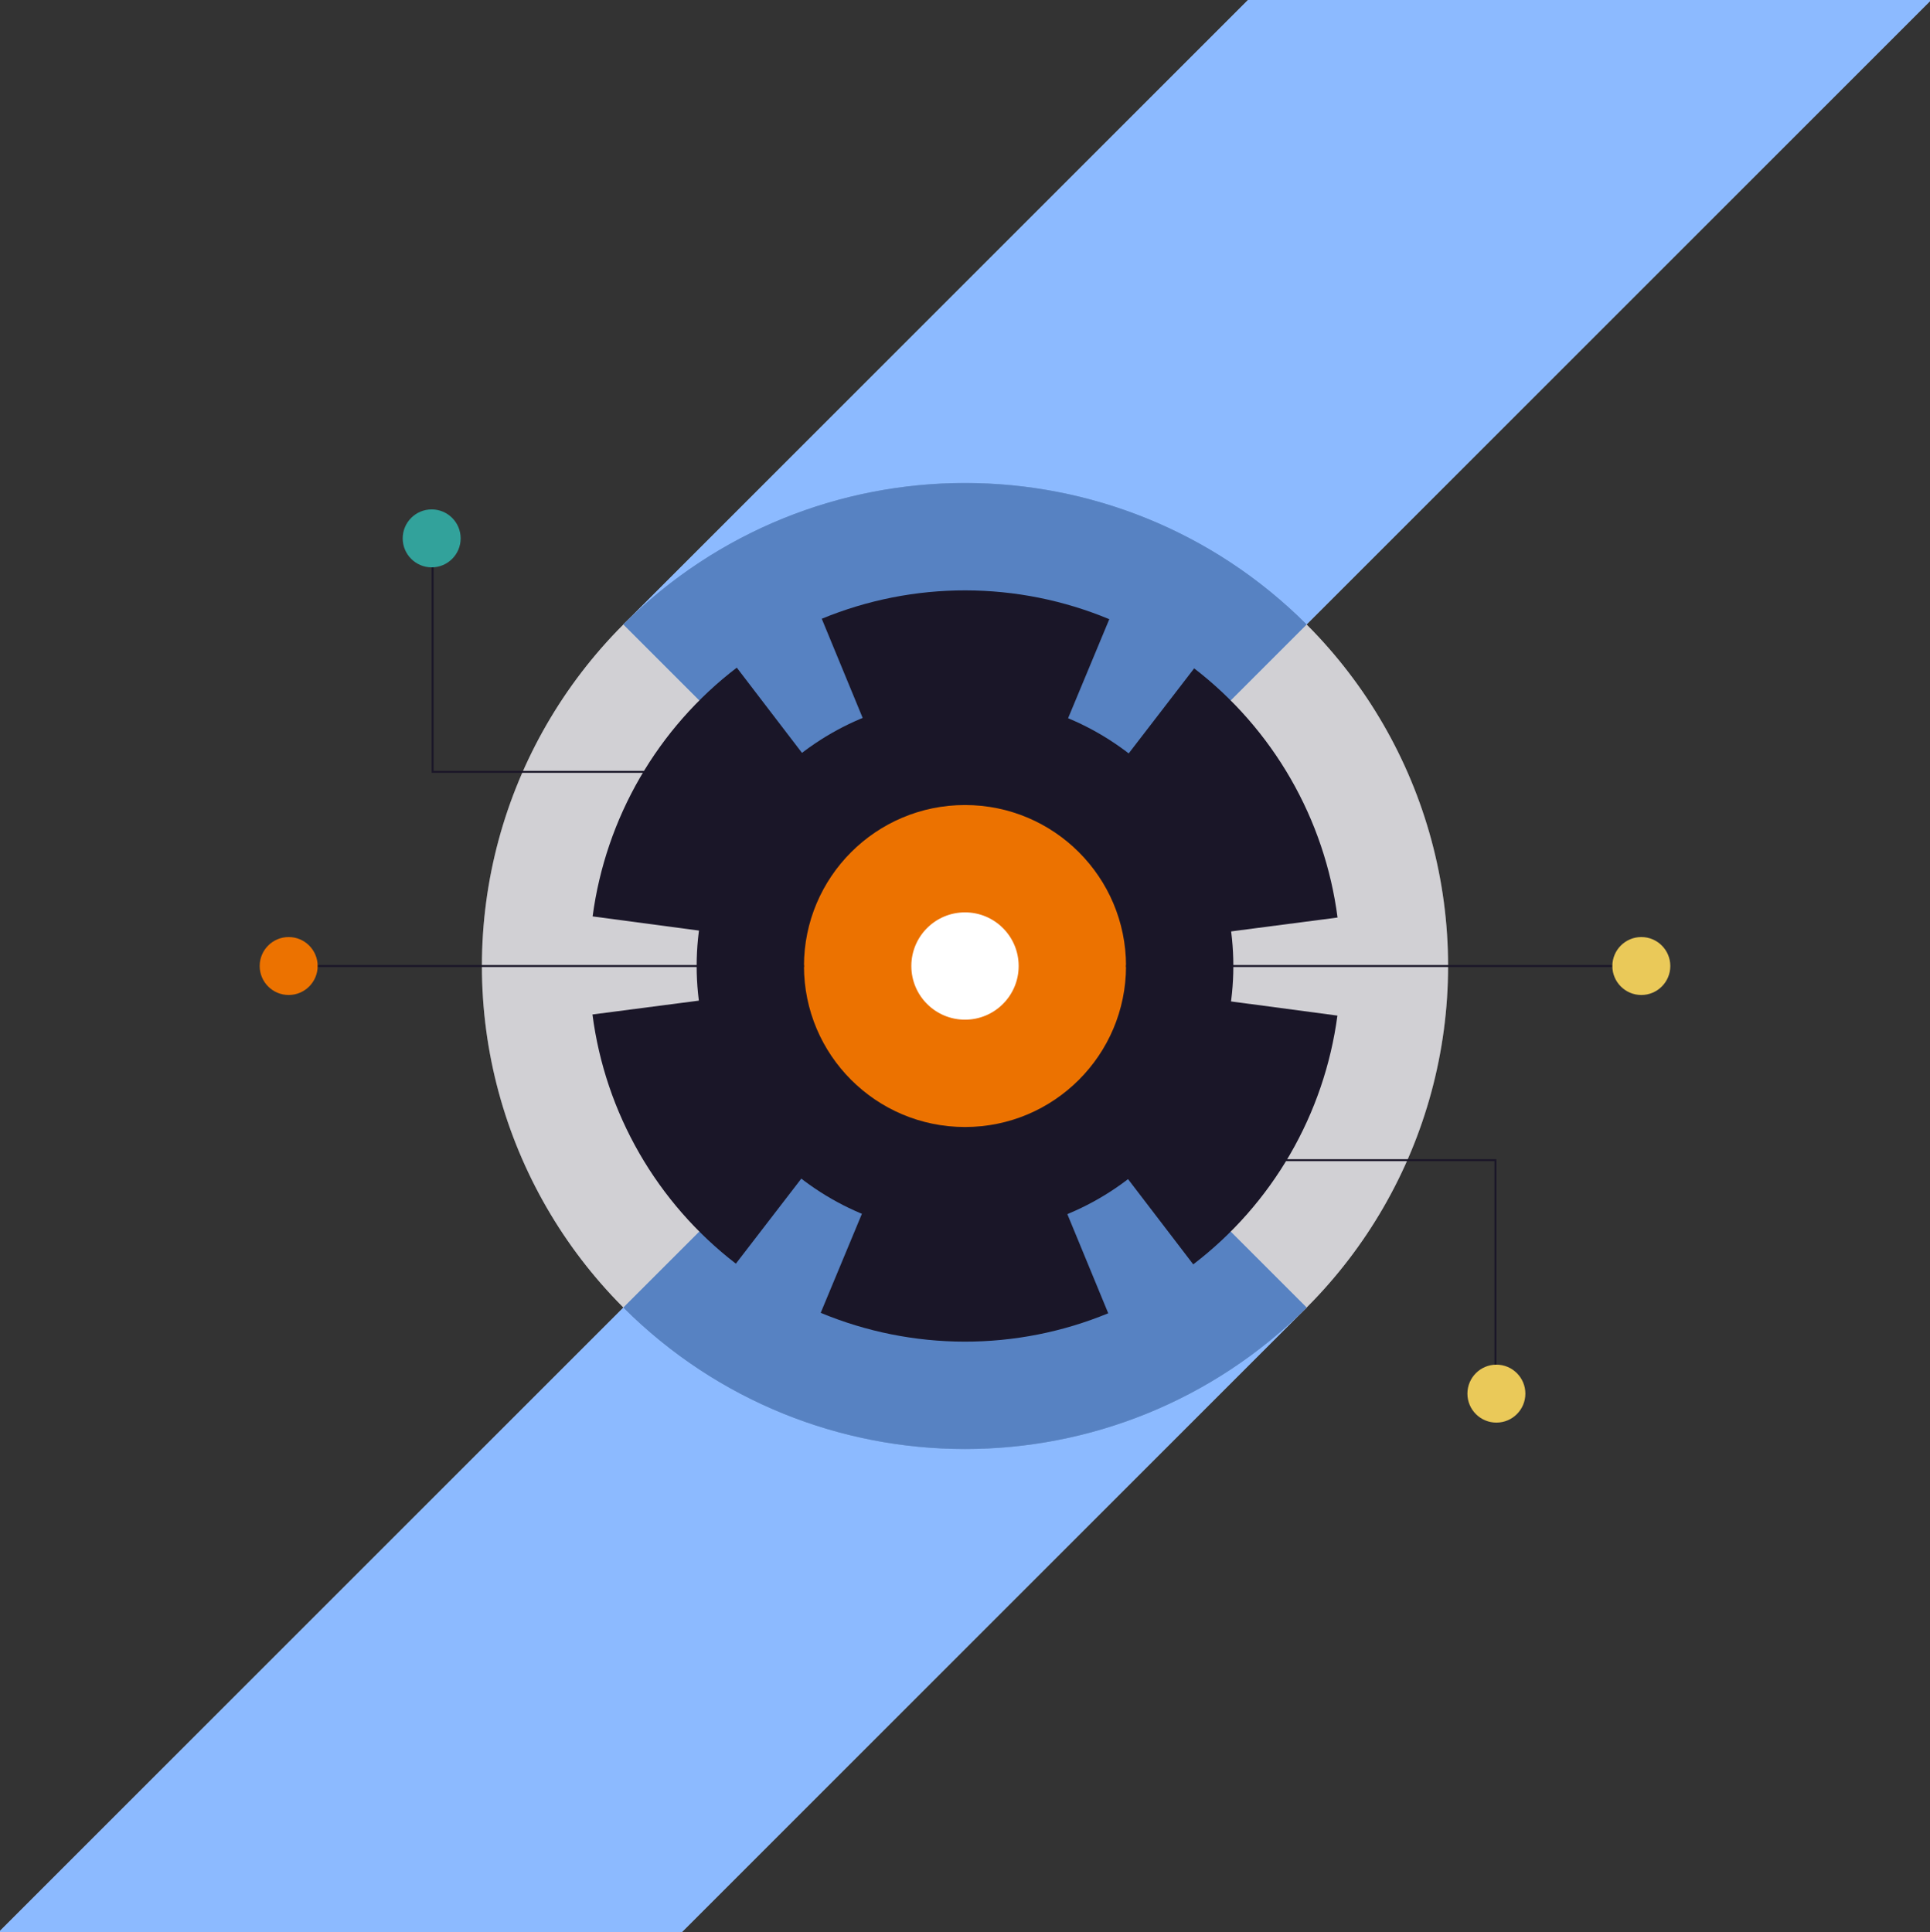 <?xml version="1.0" encoding="UTF-8"?><svg id="a" xmlns="http://www.w3.org/2000/svg" viewBox="0 0 720 721"><rect x="0" y="0" width="720" height="721" fill="#333333" stroke="none"/><defs><style>.b{fill:#0048a2;}.c{fill:#ec7200;}.d{fill:#eac959;}.e{fill:#fff;}.f{fill:#32a29b;}.g,.h{fill:#1a1628;}.i{fill:#5782c2;}.h{opacity:.2;}.j{fill:#408cff;opacity:.6;}</style></defs><circle class="e" cx="360" cy="360.44" r="180.22"/><polygon class="e" points="720.44 0 360 360.44 232.57 233 465.57 0 720.44 0"/><polygon class="e" points="487.43 487.87 254.43 720.87 -.44 720.87 360 360.44 487.43 487.87"/><polygon class="j" points="720.44 0 360 360.44 232.57 233 465.57 0 720.44 0"/><polygon class="j" points="487.43 487.87 254.43 720.87 -.44 720.87 360 360.44 487.43 487.87"/><polygon class="g" points="269.89 288.35 161.04 288.35 161.04 200.88 161.76 200.88 161.76 287.63 269.89 287.63 269.89 288.35"/><polygon class="g" points="558.24 519.99 557.52 519.99 557.52 433.24 449.39 433.24 449.39 432.52 558.24 432.52 558.24 519.99"/><circle class="h" cx="360" cy="360.44" r="180.22"/><path class="i" d="M487.43,487.87l-127.43-127.43-127.43,127.43h0c70.4,70.4,184.52,70.34,254.87,0Z"/><path class="i" d="M232.57,233l127.43,127.43,127.43-127.43h0c-70.34-70.34-184.47-70.4-254.87,0Z"/><g><path class="g" d="M445.49,249.37c14.58,11.23,26.81,25.22,35.99,41.17,9.18,15.95,15.13,33.56,17.5,51.81l-138.98,18.09,85.49-111.06Z"/><path class="g" d="M274.52,471.5c-14.58-11.23-26.82-25.22-36-41.17-9.18-15.95-15.13-33.56-17.5-51.81l138.98-18.09-85.48,111.06Z"/><path class="g" d="M498.93,378.94c-2.43,18.24-8.43,35.83-17.66,51.76-9.22,15.93-21.49,29.88-36.12,41.06l-85.15-111.32,138.93,18.5Z"/><path class="g" d="M221.08,341.93c2.43-18.24,8.43-35.83,17.66-51.76,9.23-15.93,21.5-29.88,36.12-41.06l85.15,111.32-138.92-18.5Z"/><path class="g" d="M413.44,490c-17.01,7.02-35.24,10.62-53.65,10.59-18.4-.03-36.62-3.68-53.62-10.75l53.83-129.4,53.44,129.57Z"/><path class="g" d="M306.56,230.87c17.02-7.02,35.25-10.62,53.65-10.59,18.41,.03,36.63,3.68,53.62,10.75l-53.83,129.4-53.44-129.57Z"/></g><circle class="g" cx="360" cy="360.44" r="100.11"/><circle class="c" cx="360" cy="360.44" r="60.07"/><circle class="e" cx="360" cy="360.44" r="20.02"/><g><line class="b" x1="612.31" y1="360.44" x2="420.07" y2="360.44"/><rect class="g" x="420.07" y="360.08" width="192.24" height=".72"/></g><circle class="d" cx="612.31" cy="360.44" r="10.81"/><circle class="d" cx="558.24" cy="519.99" r="10.81"/><g><line class="b" x1="107.69" y1="360.44" x2="299.93" y2="360.44"/><rect class="g" x="107.69" y="360.08" width="192.24" height=".72"/></g><circle class="c" cx="107.69" cy="360.44" r="10.81"/><circle class="f" cx="161.04" cy="200.88" r="10.81"/></svg>